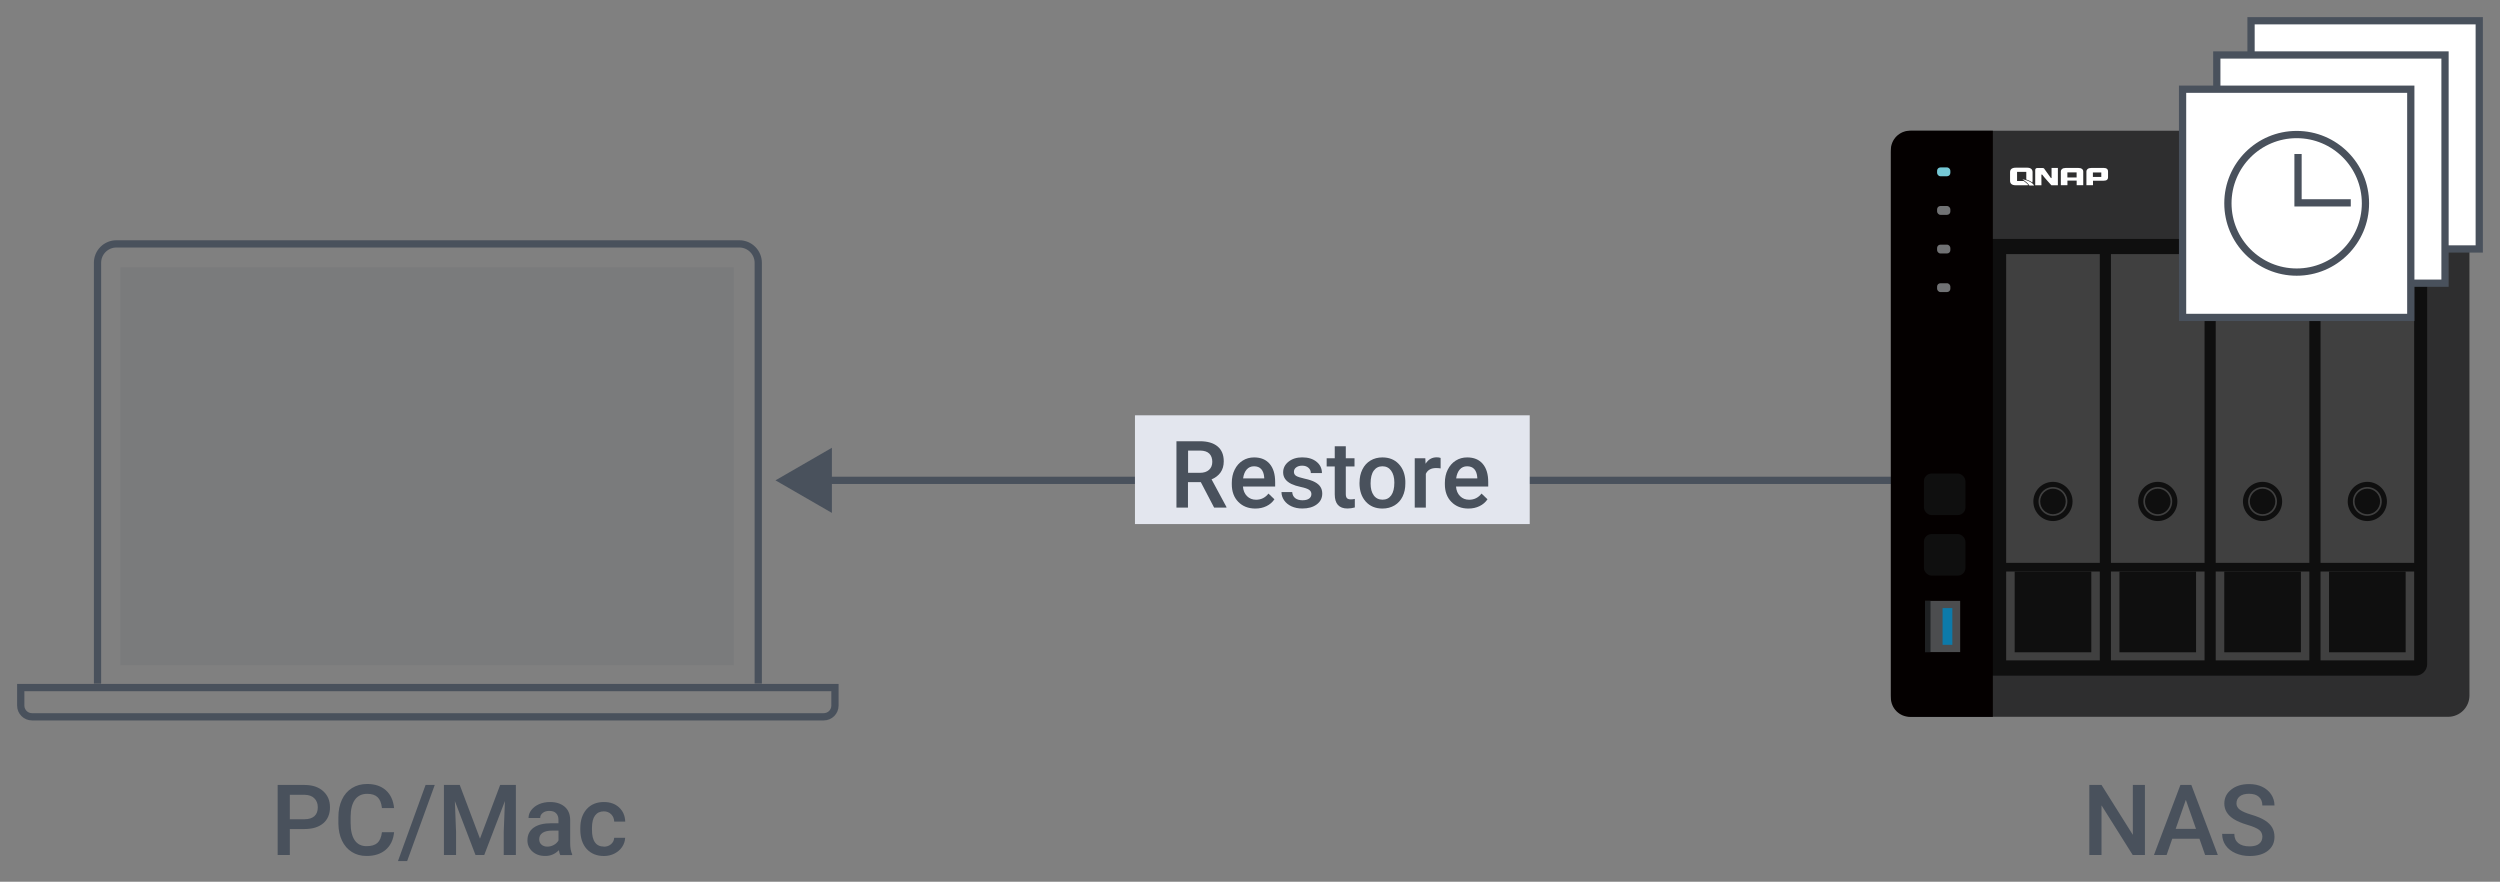 <?xml version="1.0" encoding="UTF-8"?>
<svg id="original-image" xmlns="http://www.w3.org/2000/svg" viewBox="0 0 482 170">
  <rect x="0" y="0" width="482" height="170" fill="#808080" stroke="none"/>
  <defs>
    <style>
      .cls-1, .cls-2 {
        stroke: #49515c;
        stroke-width: 1.4px;
      }

      .cls-1, .cls-3 {
        fill: #fff;
      }

      .cls-4 {
        fill: #75c8d5;
      }

      .cls-4, .cls-5, .cls-6, .cls-7, .cls-8, .cls-9, .cls-10, .cls-11, .cls-12, .cls-13, .cls-14, .cls-15, .cls-3 {
        stroke-width: 0px;
      }

      .cls-5 {
        fill: #4c4d4f;
      }

      .cls-6 {
        fill: #717274;
      }

      .cls-7 {
        fill: #040000;
      }

      .cls-16 {
        stroke: #0f0f0f;
        stroke-miterlimit: 10;
      }

      .cls-16, .cls-2 {
        fill: none;
      }

      .cls-8 {
        fill: #0d7aa9;
      }

      .cls-9 {
        fill: #2e2e2f;
      }

      .cls-10 {
        fill: #0f0f0f;
      }

      .cls-11 {
        fill: #1f2123;
      }

      .cls-12 {
        fill: #404040;
      }

      .cls-13 {
        opacity: .1;
      }

      .cls-13, .cls-15 {
        fill: #49515c;
      }

      .cls-14 {
        fill: #e3e6ee;
      }
    </style>
  </defs>
  <g>
    <line class="cls-2" x1="365.51" y1="92.61" x2="158.55" y2="92.61"/>
    <polygon class="cls-15" points="160.39 86.33 149.51 92.61 160.39 98.89 160.39 86.33"/>
  </g>
  <g>
    <path class="cls-15" d="M55.88,159.84v5.01h-2.35v-13.51h5.17c1.51,0,2.71.39,3.59,1.18.89.79,1.33,1.83,1.33,3.12s-.43,2.36-1.3,3.09c-.87.74-2.09,1.11-3.65,1.11h-2.79ZM55.88,157.95h2.82c.83,0,1.47-.2,1.91-.59.44-.39.66-.96.66-1.7s-.22-1.31-.67-1.75c-.45-.44-1.06-.66-1.84-.67h-2.88v4.71Z"/>
    <path class="cls-15" d="M75.98,160.45c-.14,1.44-.67,2.57-1.6,3.37-.93.81-2.16,1.21-3.7,1.21-1.08,0-2.02-.25-2.84-.77-.82-.51-1.45-1.24-1.9-2.18-.45-.94-.68-2.03-.7-3.27v-1.26c0-1.27.23-2.4.68-3.37.45-.97,1.1-1.72,1.94-2.24.84-.53,1.82-.79,2.93-.79,1.49,0,2.69.4,3.6,1.21.91.81,1.44,1.95,1.59,3.43h-2.34c-.11-.97-.39-1.67-.85-2.1-.45-.43-1.12-.64-2-.64-1.02,0-1.8.37-2.35,1.12-.55.75-.83,1.84-.84,3.28v1.2c0,1.46.26,2.58.78,3.34.52.77,1.29,1.15,2.3,1.15.92,0,1.61-.21,2.08-.62.46-.42.76-1.1.88-2.07h2.34Z"/>
    <path class="cls-15" d="M78.5,166.01h-1.77l5.32-14.67h1.77l-5.32,14.67Z"/>
    <path class="cls-15" d="M88.64,151.34l3.9,10.35,3.89-10.35h3.03v13.51h-2.34v-4.45l.23-5.96-3.99,10.41h-1.68l-3.98-10.4.23,5.95v4.45h-2.34v-13.51h3.04Z"/>
    <path class="cls-15" d="M108.01,164.85c-.1-.19-.19-.5-.26-.94-.72.75-1.6,1.12-2.63,1.12s-1.83-.29-2.47-.86c-.64-.57-.96-1.29-.96-2.13,0-1.07.4-1.89,1.19-2.46.79-.57,1.93-.86,3.41-.86h1.38v-.66c0-.52-.14-.94-.44-1.25-.29-.31-.73-.47-1.33-.47-.51,0-.93.13-1.26.39-.33.26-.49.58-.49.98h-2.25c0-.55.18-1.07.55-1.54.37-.48.86-.85,1.49-1.13.63-.27,1.33-.41,2.1-.41,1.18,0,2.11.3,2.81.89.7.59,1.06,1.42,1.08,2.49v4.53c0,.9.13,1.62.38,2.16v.16h-2.3ZM105.53,163.23c.45,0,.86-.11,1.26-.33s.69-.51.89-.87v-1.89h-1.21c-.83,0-1.46.15-1.88.44-.42.29-.63.7-.63,1.23,0,.43.14.78.43,1.03.29.26.67.39,1.16.39Z"/>
    <path class="cls-15" d="M116.42,163.24c.56,0,1.03-.16,1.4-.49.37-.33.57-.73.59-1.22h2.12c-.03.62-.22,1.21-.58,1.75s-.86.97-1.48,1.29c-.62.31-1.3.47-2.02.47-1.4,0-2.52-.46-3.34-1.36-.82-.91-1.23-2.17-1.23-3.77v-.23c0-1.53.41-2.75,1.22-3.67.82-.92,1.93-1.38,3.34-1.38,1.19,0,2.17.35,2.92,1.04.75.7,1.15,1.61,1.18,2.74h-2.12c-.02-.58-.22-1.05-.59-1.42-.37-.37-.84-.56-1.41-.56-.73,0-1.29.26-1.69.79-.4.53-.6,1.33-.6,2.41v.36c0,1.09.2,1.9.59,2.43.39.54.96.8,1.7.8Z"/>
  </g>
  <g>
    <path class="cls-15" d="M413.54,164.85h-2.35l-6.02-9.58v9.58h-2.35v-13.51h2.35l6.04,9.62v-9.62h2.33v13.51Z"/>
    <path class="cls-15" d="M424.04,161.71h-5.23l-1.09,3.14h-2.44l5.1-13.51h2.11l5.11,13.51h-2.45l-1.1-3.14ZM419.47,159.81h3.92l-1.96-5.6-1.96,5.6Z"/>
    <path class="cls-15" d="M436.19,161.37c0-.59-.21-1.05-.63-1.37-.42-.32-1.17-.65-2.26-.97s-1.95-.69-2.6-1.09c-1.23-.77-1.85-1.78-1.85-3.02,0-1.09.44-1.99,1.33-2.69.89-.71,2.04-1.06,3.46-1.06.94,0,1.78.17,2.51.52s1.31.84,1.74,1.48c.42.64.63,1.35.63,2.13h-2.34c0-.71-.22-1.26-.66-1.66-.44-.4-1.07-.6-1.9-.6-.77,0-1.36.16-1.79.49-.42.33-.64.79-.64,1.37,0,.5.23.91.69,1.24s1.21.65,2.26.96,1.9.67,2.53,1.07c.64.4,1.1.86,1.4,1.37.3.52.45,1.12.45,1.81,0,1.13-.43,2.02-1.29,2.69-.86.67-2.03,1-3.51,1-.98,0-1.88-.18-2.7-.54-.82-.36-1.46-.86-1.91-1.5-.45-.64-.68-1.38-.68-2.23h2.35c0,.77.25,1.36.76,1.78.51.42,1.23.63,2.18.63.82,0,1.43-.17,1.84-.5.41-.33.62-.77.62-1.31Z"/>
  </g>
  <g>
    <rect class="cls-9" x="364.56" y="25.2" width="111.55" height="113" rx="4.12" ry="4.12"/>
    <path class="cls-10" d="M383.95,46.06h81.77c1.23,0,2.24,1,2.24,2.24v79.73c0,1.23-1,2.24-2.24,2.24h-81.77V46.06h0Z"/>
    <path class="cls-7" d="M384.22,25.2h-15.96c-2.04,0-3.7,1.65-3.7,3.7v105.61c0,2.04,1.65,3.7,3.7,3.7h15.96V25.2Z"/>
    <path class="cls-3" d="M395.52,34.31s-.03.03-.07.03c0,0-.02,0-.04-.02-.22-.33-1.04-1.47-1.31-1.83h0s-.01,0-.01-.01c0,0,0,0,0,0-.07-.06-.16-.09-.27-.09h-1.03c-.13,0-.23.04-.3.11-.07.07-.1.17-.1.29h0v2.93h1.2s0-1.55-.01-2.01c0-.03.03-.07.12-.06,0,0,.03,0,.05.03.23.37,1.76,2.04,1.76,2.04h1.25v-3.34h-1.22v1.94h0ZM389.91,34.56c.41.26,1.12.76,1.35,1.21h.92c-.15-.27-.69-.93-2.27-1.21ZM406.22,32.54c-.13-.1-.33-.16-.59-.16h0-2.42c-.3,0-.54.06-.7.19-.16.13-.25.3-.25.51h0v.02h0v2.61h1.27v-.87h2.06c.56,0,.84-.22.84-.67v-1.07c0-.26-.07-.44-.21-.55h0ZM405.13,34.11h-1.62v-.86h1.62v.86ZM401.4,32.57c-.16-.13-.4-.19-.7-.19h-2.42c-.3,0-.54.06-.7.19-.17.13-.25.31-.25.53v2.61h1.27v-.89h1.78v.89h1.27v-2.61c0-.23-.08-.41-.24-.53h0ZM400.37,34.21h-1.78v-.97h1.78v.97ZM390.18,34.9h-1.29v-1.76h1.78v1.47c.54.17.9.38,1.15.58.04-.1.06-.22.06-.35v-1.63c0-.56-.33-.85-.98-.88h-2.26c-.73,0-1.1.3-1.1.88v1.63c0,.59.37.88,1.1.88h2.14c.1,0,.2,0,.29-.02-.2-.28-.57-.58-.89-.8h0Z"/>
    <rect class="cls-4" x="373.47" y="32.28" width="2.56" height="1.7" rx=".64" ry=".64"/>
    <rect class="cls-6" x="373.47" y="39.72" width="2.56" height="1.7" rx=".64" ry=".64"/>
    <rect class="cls-6" x="373.47" y="47.17" width="2.56" height="1.7" rx=".64" ry=".64"/>
    <rect class="cls-6" x="373.47" y="54.61" width="2.56" height="1.7" rx=".64" ry=".64"/>
    <g>
      <rect class="cls-5" x="371.14" y="115.85" width="6.78" height="9.87"/>
      <rect class="cls-11" x="371.14" y="115.85" width="1.06" height="9.87"/>
      <rect class="cls-8" x="374.53" y="117.24" width="1.88" height="7.08"/>
    </g>
    <g>
      <rect class="cls-12" x="386.79" y="48.99" width="18.05" height="59.53"/>
      <rect class="cls-12" x="386.79" y="110.19" width="18.05" height="17.13"/>
      <circle class="cls-10" cx="395.81" cy="96.68" r="2.46"/>
      <circle class="cls-16" cx="395.81" cy="96.68" r="3.28"/>
      <rect class="cls-10" x="388.43" y="110.19" width="14.77" height="15.57"/>
    </g>
    <g>
      <rect class="cls-12" x="447.4" y="48.99" width="18.05" height="59.53"/>
      <rect class="cls-12" x="447.4" y="110.19" width="18.05" height="17.13"/>
      <circle class="cls-10" cx="456.42" cy="96.68" r="2.46"/>
      <circle class="cls-16" cx="456.42" cy="96.68" r="3.28"/>
      <rect class="cls-10" x="449.04" y="110.19" width="14.77" height="15.57"/>
    </g>
    <g>
      <rect class="cls-12" x="427.19" y="48.99" width="18.05" height="59.53"/>
      <rect class="cls-12" x="427.19" y="110.19" width="18.05" height="17.13"/>
      <circle class="cls-10" cx="436.22" cy="96.68" r="2.46"/>
      <circle class="cls-16" cx="436.22" cy="96.68" r="3.28"/>
      <rect class="cls-10" x="428.84" y="110.19" width="14.77" height="15.57"/>
    </g>
    <g>
      <rect class="cls-12" x="406.99" y="48.99" width="18.05" height="59.53"/>
      <rect class="cls-12" x="406.99" y="110.19" width="18.05" height="17.13"/>
      <circle class="cls-10" cx="416.02" cy="96.68" r="2.46"/>
      <circle class="cls-16" cx="416.02" cy="96.68" r="3.28"/>
      <rect class="cls-10" x="408.63" y="110.19" width="14.77" height="15.57"/>
    </g>
    <rect class="cls-10" x="370.93" y="91.3" width="8.01" height="8.01" rx="1.48" ry="1.48"/>
    <rect class="cls-10" x="370.93" y="102.97" width="8.01" height="8.01" rx="1.48" ry="1.48"/>
  </g>
  <g>
    <polyline class="cls-1" points="434 10.6 434 4 478 4 478 48 471.4 48"/>
    <polyline class="cls-1" points="427.4 17.2 427.4 10.6 471.4 10.6 471.4 54.6 464.8 54.6"/>
    <rect class="cls-1" x="420.8" y="17.2" width="44" height="44"/>
    <g>
      <circle class="cls-2" cx="442.8" cy="39.2" r="13.26"/>
      <polyline class="cls-2" points="453.23 39.11 443.06 39.11 443.06 29.69"/>
    </g>
  </g>
  <g>
    <path class="cls-2" d="M18.8,131.81V50.67c0-2.02,1.63-3.65,3.65-3.65h120.09c2.02,0,3.65,1.64,3.65,3.65v81.13"/>
    <rect class="cls-13" x="23.21" y="51.54" width="118.26" height="76.72"/>
    <path class="cls-2" d="M4,132.56h156.98v3.48c0,1.19-.97,2.16-2.16,2.16H6.16c-1.19,0-2.16-.97-2.16-2.16v-3.48h0Z"/>
  </g>
  <g>
    <rect class="cls-14" x="218.82" y="80.07" width="76.11" height="20.97"/>
    <g>
      <path class="cls-15" d="M231.52,92.95h-2.48v4.92h-2.22v-12.8h4.5c1.48,0,2.62.33,3.42.99.8.66,1.2,1.62,1.2,2.88,0,.86-.21,1.57-.62,2.15-.41.58-.99,1.02-1.73,1.33l2.87,5.33v.11h-2.38l-2.57-4.92ZM229.05,91.16h2.29c.75,0,1.34-.19,1.76-.57.42-.38.63-.9.63-1.55s-.2-1.22-.58-1.59-.97-.57-1.74-.58h-2.35v4.29Z"/>
      <path class="cls-15" d="M242.04,98.05c-1.35,0-2.45-.43-3.29-1.28-.84-.85-1.26-1.99-1.26-3.41v-.26c0-.95.18-1.8.55-2.54.37-.75.88-1.33,1.54-1.75s1.4-.62,2.21-.62c1.29,0,2.29.41,3,1.24s1.06,2,1.06,3.51v.86h-6.21c.06.79.33,1.41.79,1.86.46.46,1.04.69,1.74.69.98,0,1.78-.4,2.39-1.19l1.15,1.1c-.38.57-.89,1.01-1.53,1.32-.64.31-1.35.47-2.14.47ZM241.78,89.9c-.59,0-1.06.21-1.42.62-.36.41-.59.98-.69,1.71h4.07v-.16c-.05-.71-.24-1.25-.57-1.62s-.8-.55-1.39-.55Z"/>
      <path class="cls-15" d="M252.84,95.29c0-.38-.16-.67-.47-.87-.31-.2-.83-.38-1.56-.53s-1.33-.35-1.82-.58c-1.07-.52-1.6-1.26-1.6-2.24,0-.82.35-1.51,1.04-2.06s1.57-.83,2.64-.83c1.14,0,2.05.28,2.75.84s1.05,1.29,1.05,2.19h-2.14c0-.41-.15-.75-.46-1.02-.3-.27-.71-.41-1.21-.41-.47,0-.85.11-1.15.33s-.44.51-.44.87c0,.33.14.58.41.76s.83.36,1.67.55c.84.18,1.5.4,1.97.66.48.26.83.56,1.06.92s.35.79.35,1.3c0,.86-.35,1.55-1.06,2.08s-1.64.79-2.79.79c-.78,0-1.47-.14-2.08-.42s-1.08-.67-1.42-1.16-.51-1.02-.51-1.59h2.07c.03.5.22.89.57,1.17.35.27.82.41,1.4.41s.99-.11,1.28-.32.44-.49.44-.84Z"/>
      <path class="cls-15" d="M259.47,86.05v2.31h1.68v1.58h-1.68v5.31c0,.36.07.63.22.79.14.16.4.24.77.24.25,0,.5-.03.75-.09v1.65c-.49.13-.96.2-1.41.2-1.64,0-2.46-.91-2.46-2.72v-5.39h-1.56v-1.58h1.56v-2.31h2.14Z"/>
      <path class="cls-15" d="M262.12,93.03c0-.93.18-1.77.55-2.52.37-.75.89-1.32,1.56-1.72.67-.4,1.44-.6,2.3-.6,1.28,0,2.33.41,3.12,1.24.8.83,1.23,1.92,1.3,3.29v.5c0,.94-.17,1.78-.53,2.51-.36.74-.88,1.31-1.55,1.71-.67.4-1.45.61-2.33.61-1.34,0-2.42-.45-3.22-1.34s-1.21-2.08-1.21-3.57v-.11ZM264.25,93.21c0,.98.2,1.74.61,2.3.4.55.97.83,1.69.83s1.28-.28,1.68-.84.6-1.39.6-2.47c0-.96-.21-1.72-.62-2.29-.41-.56-.97-.84-1.68-.84s-1.25.28-1.66.83c-.41.55-.62,1.38-.62,2.48Z"/>
      <path class="cls-15" d="M277.75,90.31c-.28-.05-.57-.07-.87-.07-.98,0-1.64.38-1.98,1.12v6.5h-2.14v-9.51h2.04l.05,1.06c.52-.83,1.23-1.24,2.14-1.24.3,0,.56.04.76.12v2Z"/>
      <path class="cls-15" d="M283.12,98.05c-1.35,0-2.45-.43-3.29-1.28-.84-.85-1.26-1.99-1.26-3.41v-.26c0-.95.18-1.8.55-2.54.37-.75.88-1.33,1.54-1.75s1.4-.62,2.21-.62c1.29,0,2.29.41,3,1.24s1.06,2,1.06,3.51v.86h-6.21c.06.79.33,1.41.79,1.86.46.46,1.04.69,1.74.69.98,0,1.78-.4,2.39-1.19l1.15,1.1c-.38.57-.89,1.01-1.53,1.32-.64.31-1.35.47-2.14.47ZM282.86,89.9c-.59,0-1.06.21-1.42.62-.36.41-.59.98-.69,1.71h4.07v-.16c-.05-.71-.24-1.25-.57-1.62s-.8-.55-1.39-.55Z"/>
    </g>
  </g>
</svg>